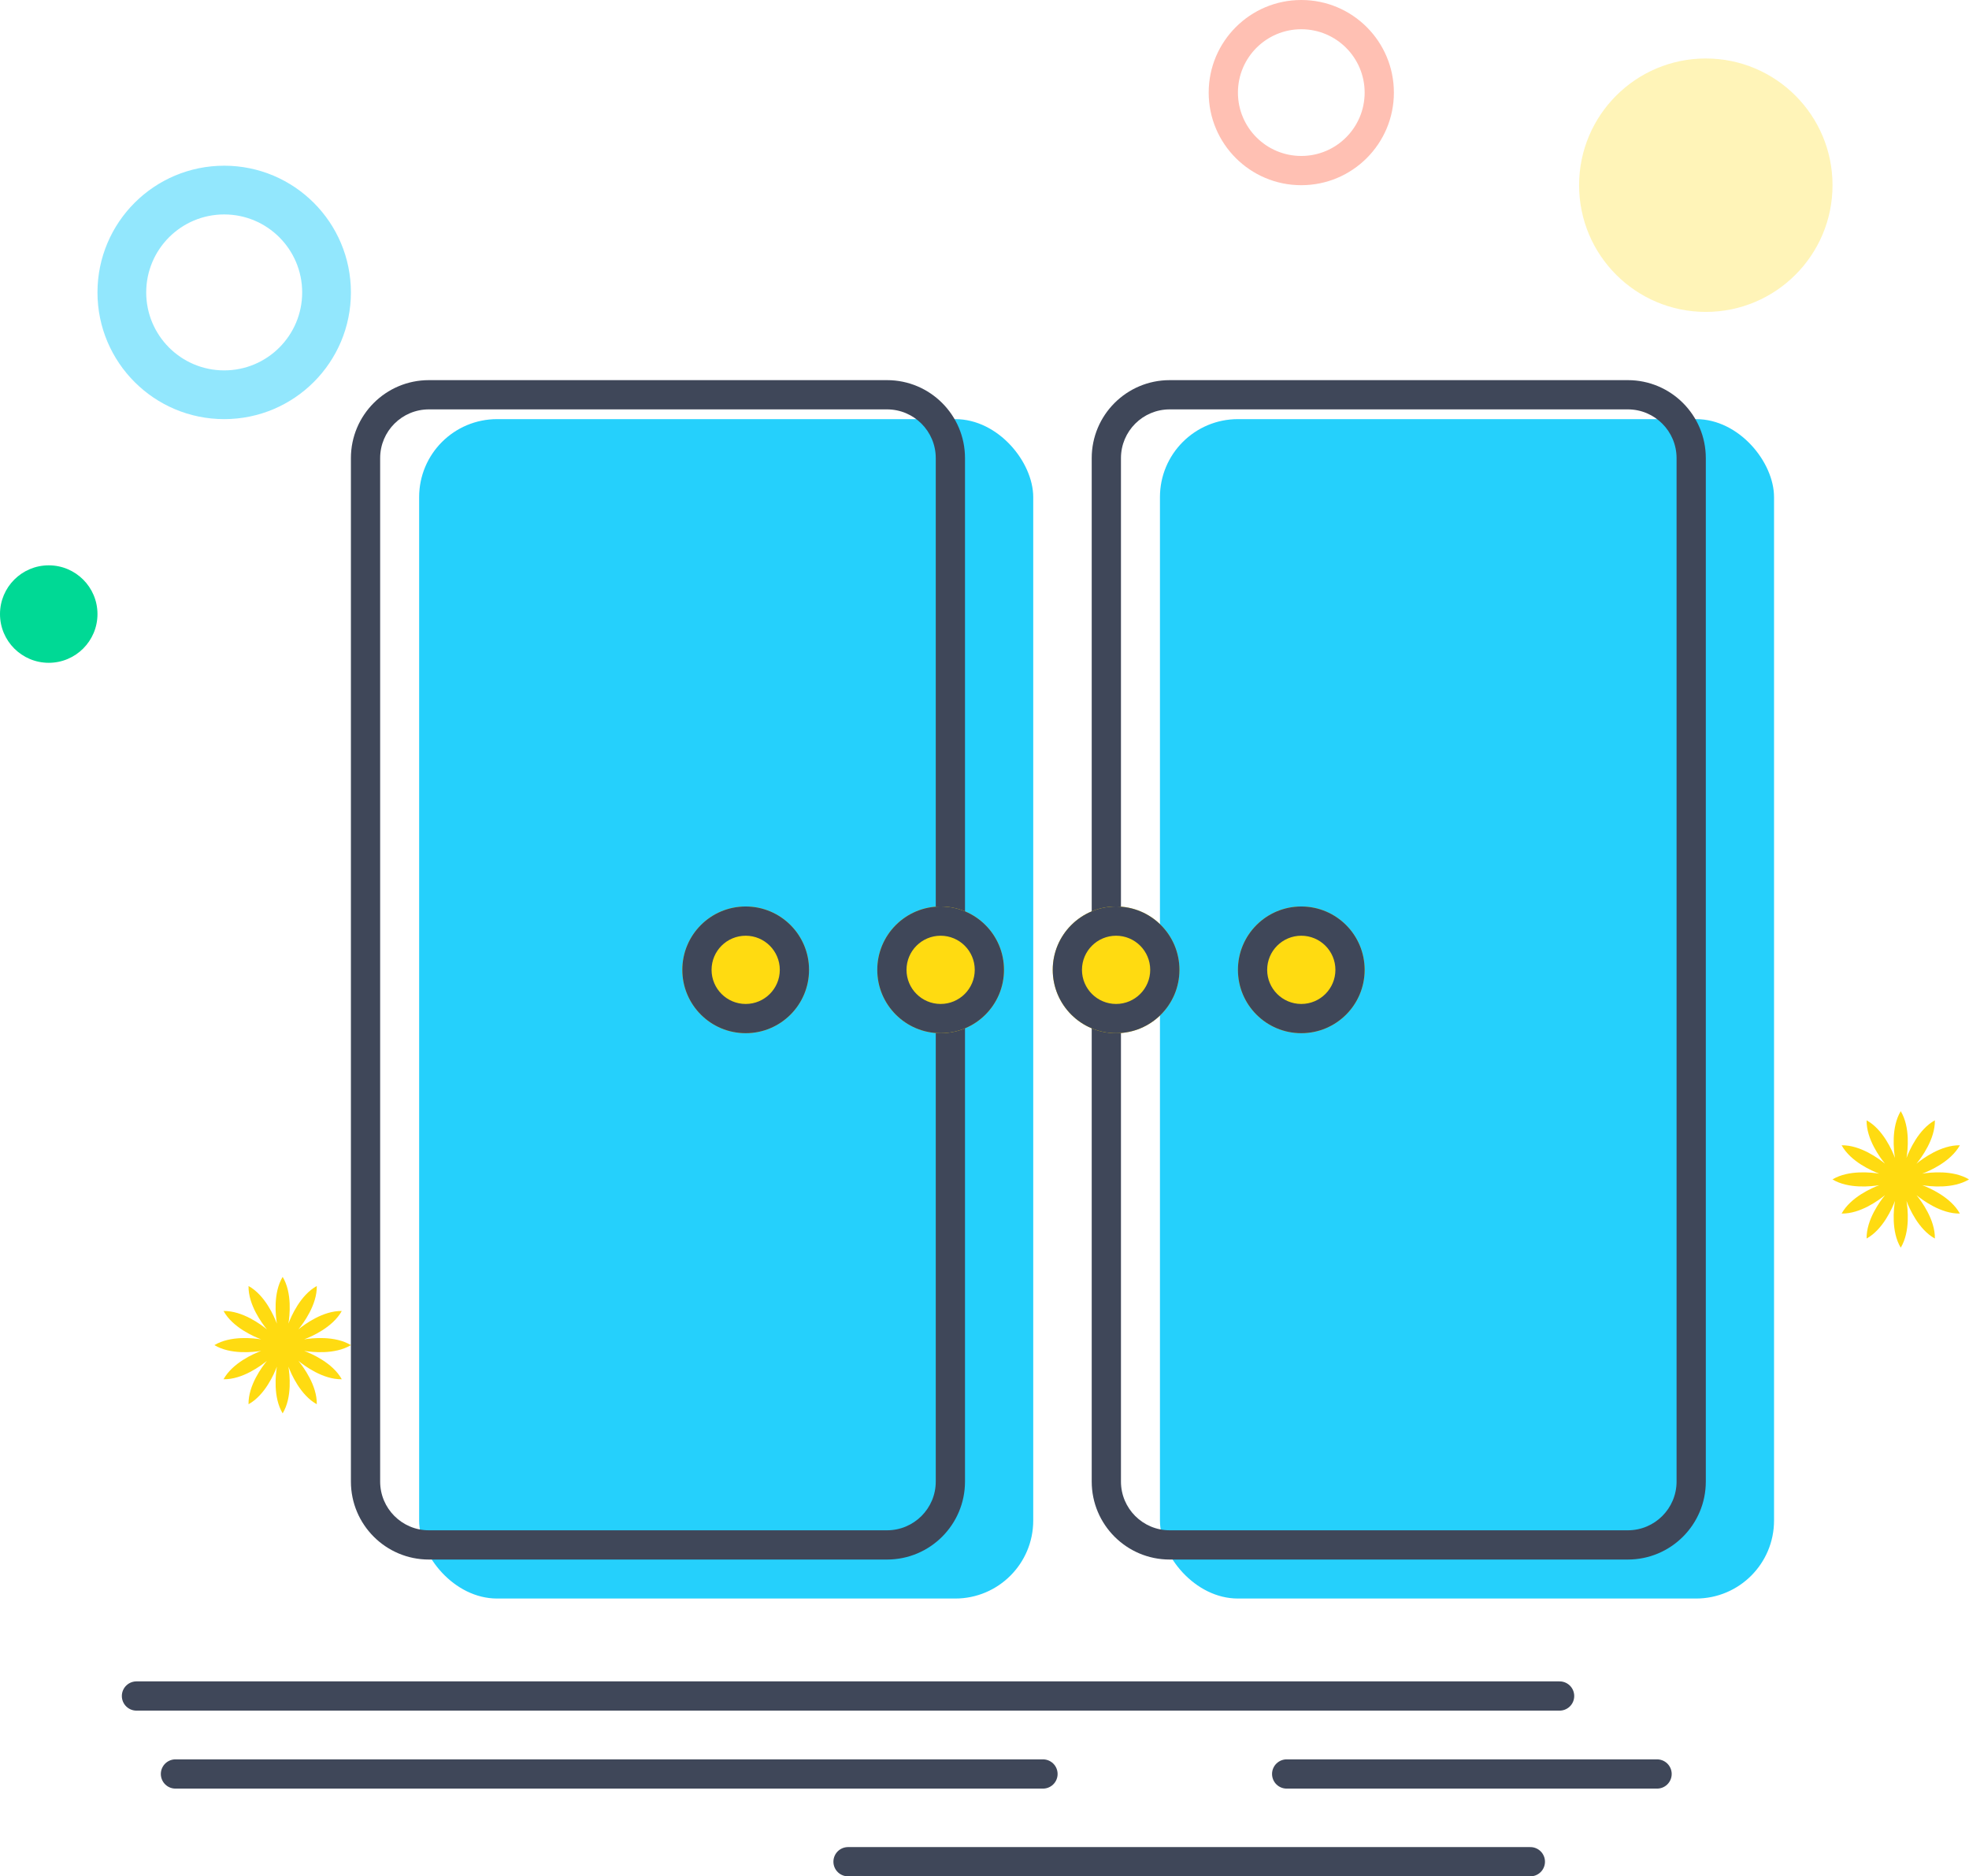 <svg xmlns="http://www.w3.org/2000/svg" xmlns:xlink="http://www.w3.org/1999/xlink" width="202.001" height="192.5" viewBox="0 0 202.001 192.5" fill="none">
<g opacity="0.4">
<path fill-rule="evenodd"  fill="rgba(254, 97, 66, 1)"  d="M133.5 19C138.747 19 143 14.747 143 9.5C143 4.253 138.747 0 133.5 0C128.253 0 124 4.253 124 9.5C124 14.747 128.253 19 133.5 19ZM133.5 3C137.09 3 140 5.91 140 9.5C140 13.09 137.09 16 133.5 16C129.91 16 127 13.09 127 9.5C127 5.91 129.91 3 133.5 3Z">
</path>
</g>
<path d="M30.613 139.616C31.209 140.104 33.129 141.541 35.063 141.503C34.129 139.809 31.925 138.864 31.204 138.592L31.204 138.592C31.964 138.717 34.346 139.001 36.001 138.001C34.346 137.001 31.964 137.286 31.204 137.41C31.925 137.139 34.129 136.193 35.063 134.5C33.129 134.462 31.209 135.898 30.613 136.387C31.101 135.791 32.537 133.87 32.5 131.937C30.806 132.871 29.861 135.075 29.589 135.796C29.714 135.036 29.998 132.654 28.998 130.999C27.998 132.654 28.283 135.037 28.407 135.797C28.136 135.076 27.191 132.871 25.497 131.937C25.459 133.871 26.896 135.792 27.384 136.387C26.789 135.899 24.868 134.462 22.934 134.5C23.868 136.194 26.073 137.139 26.793 137.411C26.033 137.286 23.651 137.001 21.995 138.001C23.651 139.001 26.033 138.717 26.793 138.593C26.072 138.864 23.868 139.809 22.934 141.503C24.867 141.541 26.788 140.104 27.384 139.616C26.895 140.212 25.459 142.133 25.497 144.066C27.19 143.132 28.136 140.928 28.407 140.207C28.283 140.967 27.999 143.349 28.998 145.004C29.998 143.349 29.714 140.967 29.589 140.207C29.861 140.928 30.806 143.132 32.5 144.066C32.538 142.133 31.101 140.212 30.613 139.616Z" fill-rule="evenodd"  fill="#FFDB11" >
</path>
<path d="M192.793 121.592C192.072 121.864 189.868 122.809 188.934 124.503C190.867 124.541 192.788 123.104 193.384 122.616C192.896 123.212 191.459 125.133 191.497 127.066C193.19 126.132 194.135 123.928 194.407 123.207C194.283 123.967 193.999 126.349 194.998 128.004C195.998 126.349 195.714 123.967 195.589 123.207C195.861 123.928 196.806 126.132 198.5 127.066C198.538 125.133 197.101 123.212 196.613 122.616C197.209 123.104 199.129 124.541 201.063 124.503C200.129 122.809 197.925 121.864 197.204 121.592L197.204 121.592C197.964 121.717 200.346 122.001 202.001 121.001C200.346 120.002 197.964 120.285 197.204 120.41C197.925 120.139 200.129 119.193 201.063 117.5C199.129 117.462 197.209 118.898 196.613 119.387C197.101 118.791 198.537 116.87 198.5 114.937C196.806 115.871 195.861 118.075 195.589 118.796C195.714 118.036 195.998 115.654 194.998 113.999C193.998 115.655 194.283 118.036 194.407 118.797C194.136 118.076 193.191 115.871 191.497 114.937C191.459 116.871 192.896 118.792 193.384 119.387C192.789 118.899 190.868 117.462 188.934 117.5C189.868 119.194 192.073 120.139 192.793 120.411C192.033 120.286 189.651 120.002 187.995 121.001C189.651 122.001 192.033 121.717 192.793 121.592Z" fill-rule="evenodd"  fill="#FFDB11" >
</path>
<g opacity="0.3">
<circle cx="175" cy="19" r="13"   fill="#FFDB11" >
</circle>
</g>
<circle cx="5" cy="63" r="5"   fill="#00D995" >
</circle>
<g opacity="0.5">
<path fill-rule="evenodd"  fill="rgba(37, 208, 252, 1)"  d="M23 43C30.18 43 36 37.18 36 30C36 22.82 30.18 17 23 17C15.82 17 10 22.82 10 30C10 37.18 15.82 43 23 43ZM23 22C27.418 22 31 25.582 31 30C31 34.418 27.418 38 23 38C18.582 38 15 34.418 15 30C15 25.582 18.582 22 23 22Z">
</path>
</g>
<path    stroke="rgba(63, 71, 89, 1)" stroke-width="3"  stroke-linecap="round"  d="M14 174L160 174M160 174L160 174Z">
</path>
<path    stroke="rgba(63, 71, 89, 1)" stroke-width="3" stroke-linejoin="round" stroke-linecap="round"  d="M132 182L170 182M170 182L170 182Z">
</path>
<path    stroke="rgba(63, 71, 89, 1)" stroke-width="3" stroke-linejoin="round" stroke-linecap="round"  d="M18 182L107 182M107 182L107 182Z">
</path>
<path    stroke="rgba(63, 71, 89, 1)" stroke-width="3" stroke-linejoin="round" stroke-linecap="round"  d="M87 191L157 191M157 191L157 191Z">
</path>
<rect  x="43" y="43" width="63" height="121" rx="8"    fill="#25D0FC" >
</rect>
<rect  x="119" y="43" width="63" height="121" rx="8"    fill="#25D0FC" >
</rect>
<path fill-rule="evenodd"  fill="rgba(63, 71, 89, 1)"  d="M91 39L44 39C39.582 39 36 42.582 36 47L36 152C36 156.418 39.582 160 44 160L91 160C95.418 160 99 156.418 99 152L99 47C99 42.582 95.418 39 91 39ZM39 47C39 44.239 41.239 42 44 42L91 42C93.761 42 96 44.239 96 47L96 152C96 154.761 93.761 157 91 157L44 157C41.239 157 39 154.761 39 152L39 47Z">
</path>
<path fill-rule="evenodd"  fill="rgba(63, 71, 89, 1)"  d="M167 39L120 39C115.582 39 112 42.582 112 47L112 152C112 156.418 115.582 160 120 160L167 160C171.418 160 175 156.418 175 152L175 47C175 42.582 171.418 39 167 39ZM115 47C115 44.239 117.239 42 120 42L167 42C169.761 42 172 44.239 172 47L172 152C172 154.761 169.761 157 167 157L120 157C117.239 157 115 154.761 115 152L115 47Z">
</path>
<circle  cx="76.5" cy="99.5" r="6.5"    fill="#FFDB11" >
</circle>
<path fill-rule="evenodd"  fill="rgba(63, 71, 89, 1)"  d="M76.5 106C80.09 106 83 103.09 83 99.5C83 95.91 80.09 93 76.5 93C72.91 93 70 95.91 70 99.5C70 103.09 72.91 106 76.5 106ZM76.5 96C78.433 96 80 97.567 80 99.5C80 101.433 78.433 103 76.5 103C74.567 103 73 101.433 73 99.5C73 97.567 74.567 96 76.5 96Z">
</path>
<circle  cx="96.5" cy="99.5" r="6.5"    fill="#FFDB11" >
</circle>
<path fill-rule="evenodd"  fill="rgba(63, 71, 89, 1)"  d="M96.5 106C100.09 106 103 103.09 103 99.5C103 95.91 100.09 93 96.5 93C92.91 93 90 95.91 90 99.5C90 103.09 92.91 106 96.5 106ZM96.5 96C98.433 96 100 97.567 100 99.5C100 101.433 98.433 103 96.5 103C94.567 103 93 101.433 93 99.5C93 97.567 94.567 96 96.5 96Z">
</path>
<circle  cx="114.5" cy="99.5" r="6.5"    fill="#FFDB11" >
</circle>
<path fill-rule="evenodd"  fill="rgba(63, 71, 89, 1)"  d="M114.5 106C118.09 106 121 103.09 121 99.5C121 95.91 118.09 93 114.5 93C110.91 93 108 95.91 108 99.5C108 103.09 110.91 106 114.5 106ZM114.5 96C116.433 96 118 97.567 118 99.5C118 101.433 116.433 103 114.5 103C112.567 103 111 101.433 111 99.5C111 97.567 112.567 96 114.5 96Z">
</path>
<circle  cx="133.5" cy="99.5" r="6.5"    fill="#FFDB11" >
</circle>
<path fill-rule="evenodd"  fill="rgba(63, 71, 89, 1)"  d="M133.5 106C137.09 106 140 103.09 140 99.5C140 95.91 137.09 93 133.5 93C129.91 93 127 95.91 127 99.5C127 103.09 129.91 106 133.5 106ZM133.5 96C135.433 96 137 97.567 137 99.5C137 101.433 135.433 103 133.5 103C131.567 103 130 101.433 130 99.5C130 97.567 131.567 96 133.5 96Z">
</path>
</svg>

